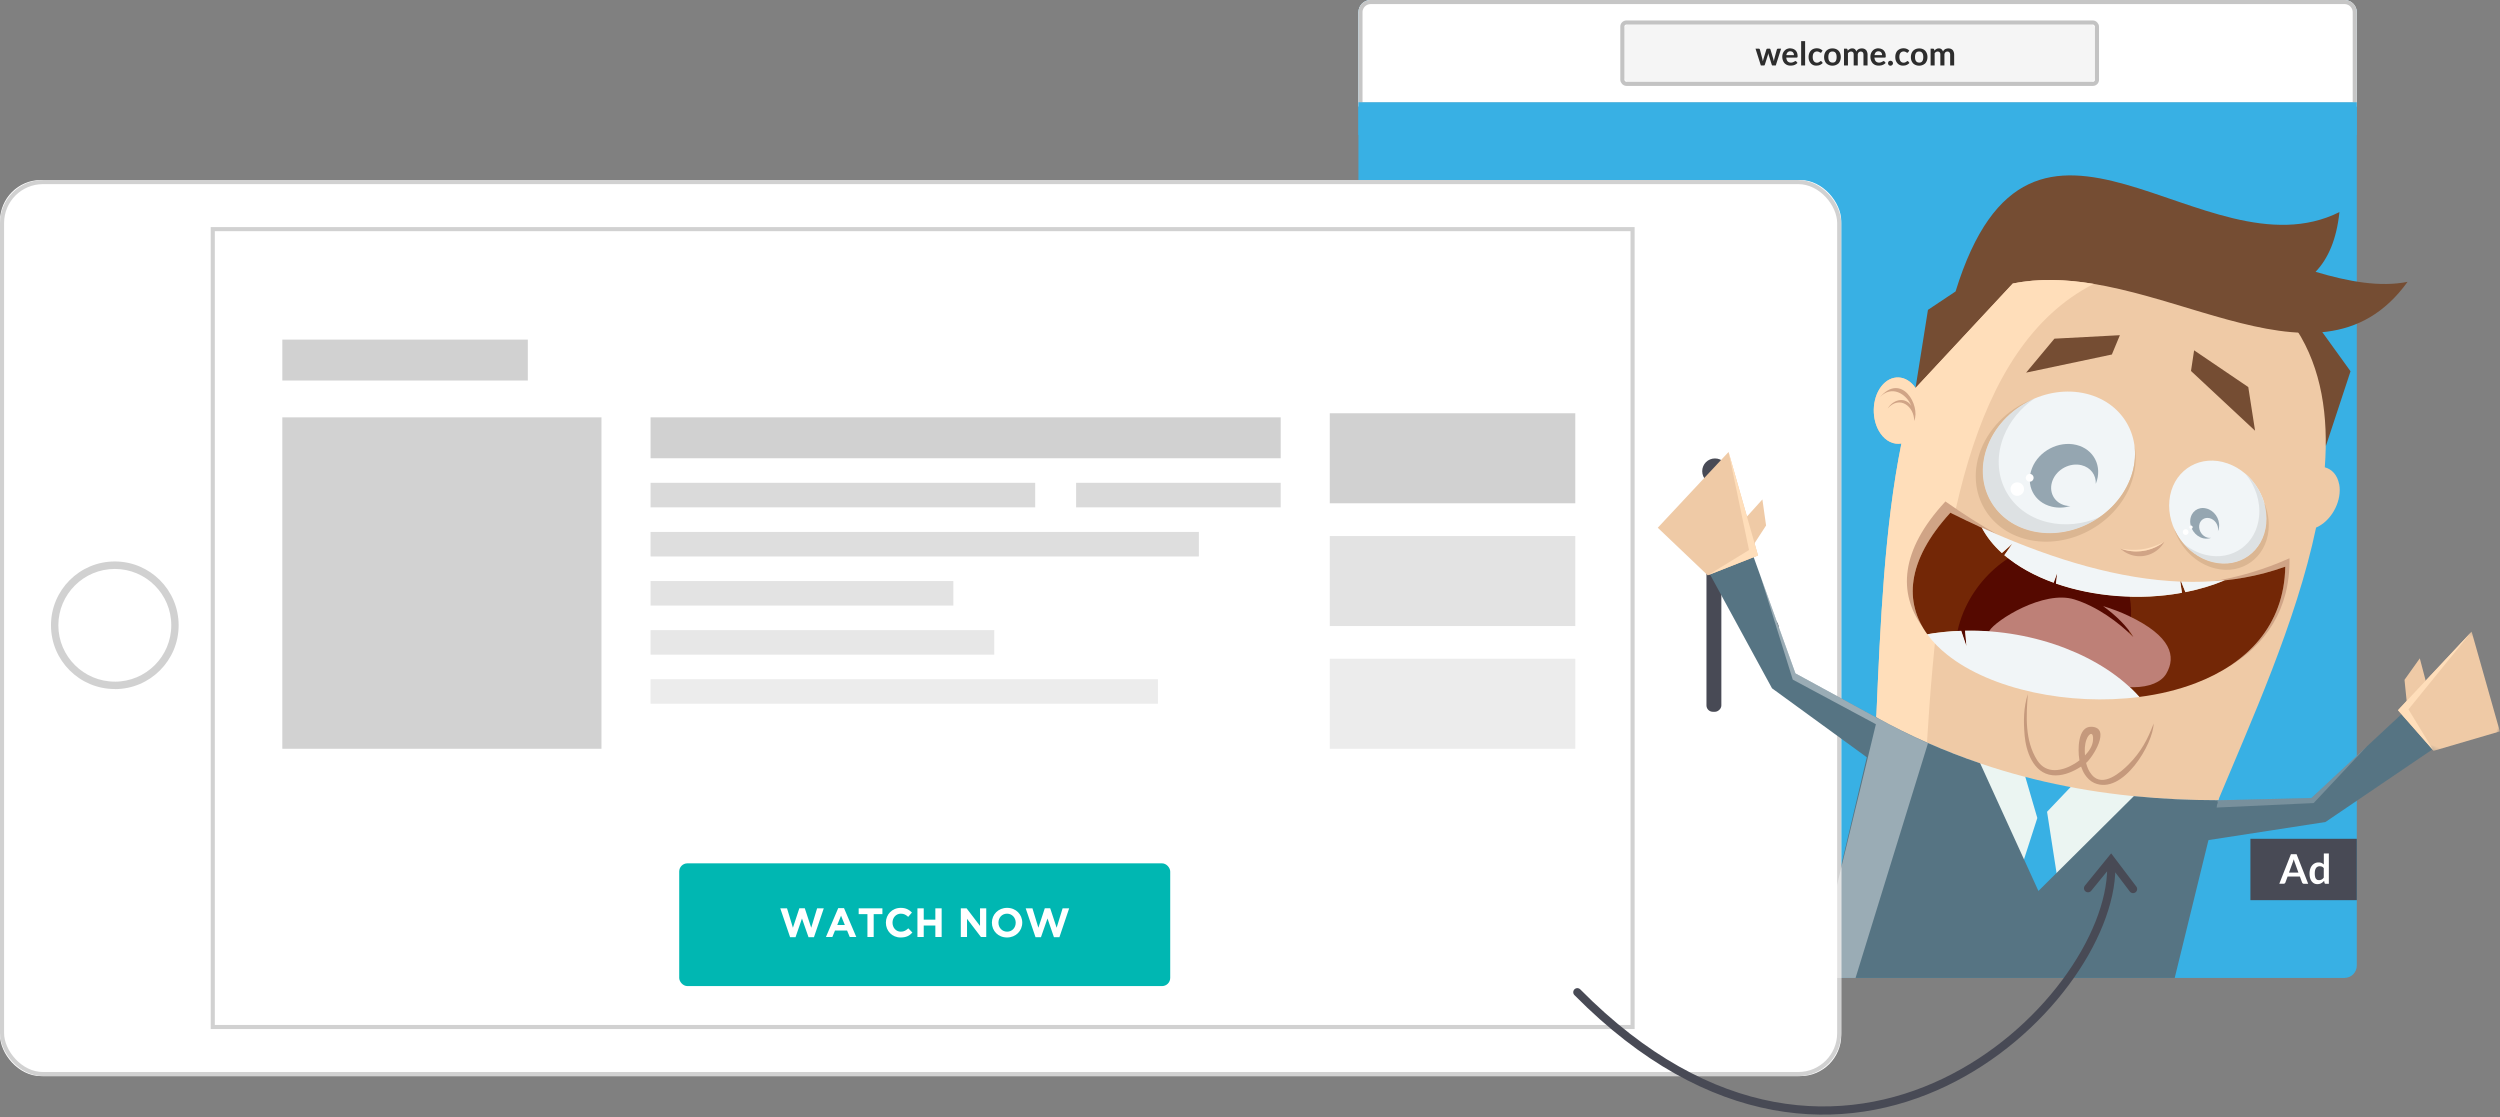 <svg xmlns="http://www.w3.org/2000/svg" width="611" height="273" viewBox="0 0 611 273" xmlns:xlink="http://www.w3.org/1999/xlink"><rect x="0" y="0" width="611" height="273" fill="#808080" stroke="none"/><defs><path id="a" d="M3 0h238c1.66 0 3 1.34 3 3v23H0V3c0-1.66 1.34-3 3-3z"/><rect id="b" width="115" height="14" x="65" y="6" rx="1"/><path id="c" d="M25.36 30.74V.2H.18v30.54h25.18z"/><rect id="e" width="450" height="219" rx="10"/></defs><g fill="none" fill-rule="evenodd"><g transform="translate(332)"><rect width="244" height="239" fill="#38B0E4" rx="3"/><use fill="#FFF" xlink:href="#a"/><path stroke="#C6C6C6" d="M.5 25.5h243V3A2.5 2.5 0 0 0 241 .5H3A2.5 2.5 0 0 0 .5 3v22.5z"/><use fill="#F5F5F5" xlink:href="#b"/><rect width="116" height="15" x="64.5" y="5.5" stroke="#C3C3C3" rx="1"/><path fill="#2D2D2D" d="M97.03 11.9h.78c.1 0 .15 0 .2.05.05.03.08.08.1.13l.58 2.2c.04.1.06.23.08.34l.06.35.1-.35.1-.35.68-2.2c.02-.05.05-.1.1-.13.04-.03.1-.05.16-.05h.44c.07 0 .13 0 .18.04.05.03.08.08.1.13l.67 2.24.1.35.07.32.07-.34c0-.12.04-.24.07-.36l.6-2.2c.02-.04.06-.1.1-.12.06-.04.12-.05.18-.05h.75L102 16h-.8c-.08 0-.14-.06-.18-.18l-.74-2.37-.07-.23c0-.08-.02-.16-.04-.24 0 .08-.03.16-.05.24 0 .08-.03.16-.05.24l-.75 2.36c-.04.12-.1.18-.22.18h-.75l-1.3-4.1zm8.52-.07c.26 0 .5.04.72.13.2.08.4.2.56.36.16.16.28.35.37.58.08.23.13.5.13.8v.18c-.02.05-.03.1-.05.1-.02.04-.04.06-.07.07-.02.02-.05.02-.1.02h-2.54c.03.42.15.73.34.93.2.2.46.3.8.3.15 0 .3-.02.4-.06l.3-.12.23-.13c.07-.05.13-.06.2-.06.03 0 .07 0 .1.02l.07.07.3.36c-.12.12-.24.22-.38.3-.13.1-.27.17-.42.22-.15.05-.3.1-.45.1-.16.03-.3.04-.45.04-.3 0-.55-.05-.8-.14-.24-.1-.45-.24-.64-.42-.18-.2-.32-.42-.42-.7-.1-.26-.16-.58-.16-.94 0-.28.05-.54.14-.8.1-.24.22-.45.4-.63.16-.2.36-.33.6-.44.25-.1.53-.17.83-.17zm.02.7c-.3 0-.5.1-.67.25-.17.17-.27.4-.32.7h1.86c0-.13-.02-.25-.05-.37-.05-.1-.1-.2-.17-.28a.536.536 0 0 0-.27-.2c-.1-.06-.24-.08-.4-.08zm3.6-2.47V16h-.97v-5.94h.98zm4 2.7l-.07.1-.12.02c-.05 0-.1 0-.15-.04l-.17-.1a.866.866 0 0 0-.24-.1 1.076 1.076 0 0 0-.8.04c-.13.06-.24.15-.33.27-.1.12-.16.26-.2.42-.04.17-.06.36-.06.57 0 .22.02.4.07.58.05.17.12.32.2.43.1.12.2.2.33.27.12.06.26.1.42.1.16 0 .3-.03.38-.07.1-.04.18-.08.25-.13.07-.04.12-.1.17-.13.05-.04.1-.06.17-.06.08 0 .14.03.18.1l.28.35c-.1.12-.22.22-.35.3-.13.1-.26.17-.4.22-.14.05-.28.1-.43.1-.14.03-.3.04-.43.04-.26 0-.5-.05-.72-.14-.22-.1-.42-.23-.58-.42-.17-.18-.3-.4-.4-.66-.1-.26-.15-.56-.15-.9 0-.3.05-.58.13-.84.1-.26.22-.48.4-.67.15-.18.36-.33.6-.44.26-.1.54-.17.87-.17.3 0 .57.05.8.15a2 2 0 0 1 .62.42l-.26.36zm2.7-.93c.3 0 .58.05.83.15.25.1.46.24.64.42s.3.4.4.66a2.657 2.657 0 0 1 0 1.76c-.1.26-.23.48-.4.67a2.23 2.23 0 0 1-1.48.56c-.3 0-.6-.05-.84-.15-.25-.1-.46-.23-.64-.4-.2-.2-.32-.42-.42-.68-.1-.26-.15-.55-.15-.88 0-.32.05-.6.15-.88.1-.26.23-.48.4-.66.2-.18.4-.32.65-.42.25-.1.53-.15.84-.15zm0 3.47c.34 0 .6-.1.76-.34.16-.23.24-.57.24-1 0-.45-.08-.8-.24-1.02-.17-.24-.42-.35-.76-.35-.35 0-.6.1-.77.34-.17.23-.25.57-.25 1 0 .45.08.78.25 1 .17.24.42.36.77.36zm2.8.7v-4.1h.6c.13 0 .2.06.25.18l.06.3.23-.22.26-.17c.1-.06.2-.1.3-.13.1-.02.2-.04.33-.04.25 0 .46.07.63.2.16.15.3.34.37.57.06-.14.14-.25.24-.35a1.22 1.22 0 0 1 .68-.36 1.752 1.752 0 0 1 1 .05c.17.08.32.18.44.3.12.14.2.3.27.5s.1.4.1.66V16h-1v-2.6c0-.27-.05-.47-.16-.6-.12-.13-.28-.2-.5-.2-.1 0-.2.02-.3.05l-.22.15c-.06.07-.1.15-.15.25-.04.1-.06.2-.06.34V16h-1v-2.6c0-.3-.04-.5-.15-.6-.12-.14-.3-.2-.5-.2-.15 0-.28.04-.4.1-.13.08-.24.17-.35.3v3h-1zm8.43-4.17c.25 0 .5.04.7.13.23.08.4.2.57.36.16.16.28.35.37.58.1.23.13.5.13.8v.18c0 .05-.03.1-.04.1-.02.04-.04.06-.07.07-.03.02-.07.02-.12.02h-2.53c.04.42.15.73.35.93.2.2.46.3.78.3.16 0 .3-.02.42-.06l.3-.12.23-.13c.06-.05.13-.06.2-.06.03 0 .06 0 .1.02l.07.07.3.36c-.12.12-.25.22-.38.3-.14.1-.28.17-.43.22-.15.05-.3.1-.45.1-.16.03-.3.04-.46.04-.28 0-.55-.05-.8-.14-.24-.1-.45-.24-.63-.42-.17-.2-.32-.42-.42-.7-.1-.26-.16-.58-.16-.94 0-.28.05-.54.14-.8.1-.24.22-.45.4-.63.16-.2.37-.33.6-.44.25-.1.53-.17.84-.17zm.02.7c-.3 0-.52.1-.68.25-.16.17-.27.4-.3.7h1.84c0-.13 0-.25-.05-.37a.97.97 0 0 0-.16-.28.536.536 0 0 0-.27-.2.761.761 0 0 0-.38-.08zm2.32 2.93c0-.1.02-.17.05-.24a.75.75 0 0 1 .1-.2c.07-.05.13-.1.2-.12a.593.593 0 0 1 .48 0 .533.533 0 0 1 .32.33c.04.06.05.14.05.23 0 .08 0 .16-.05.23a.567.567 0 0 1-.32.31c-.07.04-.15.06-.23.06-.1 0-.17-.02-.24-.05a.533.533 0 0 1-.2-.12c-.04-.05-.08-.1-.1-.2a.403.403 0 0 1-.06-.22zm4.92-2.7l-.1.1-.1.02c-.06 0-.1 0-.16-.04l-.17-.1a.667.667 0 0 0-.24-.1.88.88 0 0 0-.35-.06c-.17 0-.32.04-.45.1-.13.06-.24.15-.33.27-.1.12-.15.26-.2.42-.04.17-.06.36-.06.57 0 .22.04.4.08.58.05.17.12.32.2.43.1.12.2.2.32.27a1.007 1.007 0 0 0 .81.03c.1-.04.2-.08.26-.13l.17-.13c.05-.04.1-.06.17-.06.08 0 .14.03.18.1l.28.35c-.1.12-.23.22-.36.3-.12.1-.26.17-.4.22-.13.05-.27.1-.42.1-.15.03-.3.04-.44.04-.25 0-.5-.05-.7-.14-.24-.1-.43-.23-.6-.42-.16-.18-.3-.4-.4-.66-.1-.26-.14-.56-.14-.9 0-.3.04-.58.13-.84.1-.26.2-.48.38-.67.18-.18.4-.33.64-.44.24-.1.53-.17.85-.17.3 0 .57.05.8.15a2 2 0 0 1 .62.42l-.26.36zm2.68-.93c.3 0 .6.05.84.15.25.1.46.24.64.42.17.18.3.4.4.66.1.27.15.56.15.88 0 .33-.05.62-.15.88-.1.26-.23.48-.4.67-.18.17-.4.3-.64.4-.25.1-.53.16-.84.16-.3 0-.58-.05-.83-.15-.24-.1-.46-.23-.63-.4-.18-.2-.32-.42-.42-.68-.1-.26-.14-.55-.14-.88 0-.32.06-.6.15-.88.1-.26.24-.48.42-.66.17-.18.4-.32.64-.42.26-.1.54-.15.84-.15zm0 3.47c.35 0 .6-.1.76-.34.17-.23.25-.57.25-1 0-.45-.08-.8-.25-1.02-.16-.24-.4-.35-.76-.35-.34 0-.6.1-.76.34-.17.23-.25.57-.25 1 0 .45.08.78.25 1 .16.24.42.36.76.36zm2.8.7v-4.1h.6c.13 0 .22.06.26.18l.06.3.23-.22c.06-.07.15-.12.24-.17.1-.06.18-.1.3-.13.1-.02.2-.04.32-.04.26 0 .48.07.64.2.17.15.3.34.38.57.06-.14.14-.25.24-.35.1-.1.2-.18.3-.24.13-.05.25-.1.38-.12.13-.03.26-.05.4-.05.2 0 .42.04.6.1.17.08.32.18.44.3.12.14.2.3.27.5s.1.4.1.66V16h-.98v-2.6c0-.27-.06-.47-.18-.6-.1-.13-.28-.2-.5-.2-.1 0-.2.02-.28.05-.1.04-.16.1-.23.15-.07.07-.12.15-.15.25-.04.1-.06.2-.06.34V16h-1v-2.6c0-.3-.05-.5-.16-.6-.1-.14-.27-.2-.5-.2-.13 0-.26.04-.4.1-.1.08-.23.17-.33.3v3h-1z"/><path fill="#38B0E4" d="M0 25h244v8H0z"/><path fill="#484A55" d="M218 205h26v15h-26z"/><path fill="#FFF" d="M232.12 216h-1.04c-.1 0-.2-.03-.28-.1a.47.47 0 0 1-.17-.2l-.54-1.48h-3l-.54 1.47a.49.49 0 0 1-.16.2.42.42 0 0 1-.3.1h-1.03l2.84-7.23h1.38l2.84 7.23zm-4.68-2.73h2.3l-.87-2.4c-.04-.1-.1-.24-.13-.38l-.15-.48-.14.47-.14.38-.88 2.4zm8.97 2.73c-.15 0-.26-.07-.3-.22l-.1-.5c-.1.12-.23.23-.34.33-.12.1-.24.18-.38.25-.13.08-.28.13-.43.17-.16.04-.33.05-.5.05-.3 0-.54-.05-.78-.17-.23-.12-.43-.3-.6-.5-.17-.23-.3-.5-.4-.83-.08-.33-.13-.7-.13-1.12 0-.38.05-.73.16-1.06.1-.34.25-.62.44-.86.2-.24.43-.43.7-.56.27-.14.57-.2.9-.2.3 0 .54.04.74.13.2.1.4.23.55.38v-2.7h1.23V216h-.75zm-1.64-.9c.26 0 .48-.06.66-.16.18-.1.35-.26.5-.46v-2.3c-.13-.17-.28-.3-.45-.36-.16-.07-.34-.1-.53-.1-.2 0-.36.03-.5.1-.16.07-.3.18-.4.32-.1.14-.18.32-.24.54-.05.22-.08.47-.08.77 0 .3.02.55.07.76.04.22.1.4.2.52.1.13.2.23.33.3.13.05.27.07.43.07z"/></g><path fill="#212120" d="M484.87 192c-1.42-.4-2.85-.8-4.27-1.18 8.37 2.26 16.7 4.58 25.02 6.98l4.55 1.33c-8.4-2.45-16.84-4.83-25.3-7.14"/><path fill="#EBF5F2" d="M498.13 218.8l42.85-18.56 9.17-37.8-83.55-20.25-9.3 38.3 40.83 38.3z"/><path fill="#38B0E4" d="M489.2 227l1 1.42c4.73 1.1 9.46 2.2 14.17 3.32l.98-.8-5.05-32.54 6.8-7.14-12.6-3.06 3.42 11.72-8.73 27.1z"/><path fill="#754D33" d="M557.93 76.08l7.24 1.76 9.3 12.9-6.05 18.35"/><path fill="#EFCAA6" d="M571.68 118.33c-.42-2.22-1.76-3.67-3.5-4.12 1.88-25.02-6.9-46.48-40.08-54.53-34.73-8.4-51.47 8.2-59.94 35.15-2.24-3.27-5.98-3.45-8.36-.4-2.37 3.06-2.48 8.2-.24 11.46 1.37 2 3.3 2.84 5.15 2.5-4.1 20.15-5.16 43.96-6.14 66.93 26.9 14.9 54.9 20.25 83.55 20.27 7.87-18.93 19.08-43.47 23.93-66.65l.62-.3c3.48-1.88 5.74-6.5 5.03-10.3"/><path fill="#F1F5F7" d="M509.86 96.22c9.6 2.33 14.37 11.73 10.7 21-3.7 9.27-14.47 14.9-24.06 12.58-9.6-2.33-14.37-11.73-10.68-21 3.68-9.27 14.45-14.9 24.04-12.58"/><path fill="#DDE1E3" d="M500.42 127.62c-9.6-2.32-14.37-11.73-10.7-21 1.5-3.75 4.16-6.9 7.42-9.18-5.02 2.16-9.27 6.2-11.32 11.36-3.7 9.27 1.1 18.67 10.68 21 5.7 1.38 11.84-.06 16.64-3.4-4 1.72-8.47 2.25-12.72 1.22"/><path fill="#95A6B1" d="M504.8 123.55c-2.82-.68-4.22-3.44-3.14-6.16 1.08-2.73 4.24-4.38 7.05-3.7 2.26.55 3.6 2.42 3.5 4.54l.03-.06c1.66-4.17-.5-8.4-4.8-9.44-4.32-1.04-9.16 1.5-10.8 5.66-1.67 4.16.48 8.4 4.8 9.43 1.5.37 3.07.3 4.55-.13-.4 0-.8-.06-1.2-.15"/><path fill="#F1F5F7" d="M543.24 112.9c-6.54-1.57-12.37 2.63-13.04 9.4-.66 6.76 4.1 13.54 10.64 15.12 6.54 1.6 12.37-2.62 13.04-9.38.66-6.77-4.1-13.54-10.64-15.13"/><path fill="#DDE1E3" d="M553.88 128.04c.45-4.6-1.62-9.2-5.04-12.2 2.34 2.88 3.65 6.63 3.28 10.4-.66 6.75-6.5 10.95-13.04 9.37-2.08-.5-4-1.53-5.6-2.93 1.9 2.3 4.45 4.05 7.36 4.75 6.54 1.6 12.37-2.62 13.04-9.38"/><path fill="#95A6B1" d="M539.55 131.4c-1.27-.3-2.2-1.62-2.07-2.93.13-1.32 1.26-2.13 2.53-1.83 1.28.3 2.2 1.63 2.08 2.94 0 .1-.03.2-.05.3.16-.33.27-.7.3-1.12.2-2.02-1.2-4.04-3.16-4.5-1.95-.48-3.68.77-3.88 2.8-.2 2 1.2 4.02 3.16 4.5.68.15 1.33.1 1.9-.1-.26.02-.53 0-.8-.05"/><path fill="#754D33" d="M502.1 82.77l16-.85-1.96 4.72-20.96 4.43m54.3 3.53l-13.24-8.98-.76 5.05 15.66 14.6"/><path fill="#D0A486" d="M528.98 132.4a6.922 6.922 0 0 1-7.67 3.35c-1.2-.3-2.26-.9-3.1-1.7.4.16.84.3 1.3.4 3.43.84 6.9-.03 9.48-2.06"/><path fill="#FFDEBA" d="M528.98 132.4s-2.8 1.56-5.7 1.88c-2.88.32-5.1-.23-5.1-.23.43.16.86.3 1.3.4 3.45.84 6.9-.03 9.5-2.06"/><path fill="#DBB692" d="M554.43 129.56c.23-2.34-.2-4.67-1.1-6.8.5 1.7.72 3.5.55 5.28-.67 6.76-6.5 10.97-13.04 9.38-4.28-1.04-7.8-4.3-9.53-8.33 1.44 4.7 5.3 8.68 10.1 9.84 6.53 1.6 12.37-2.6 13.03-9.38m-33.88-12.34c-3.7 9.27-14.46 14.9-24.05 12.58-9.6-2.33-14.37-11.73-10.68-21 2.07-5.2 6.37-9.26 11.44-11.4-5.8 2.1-10.77 6.56-13.1 12.4-3.86 9.73 1.17 19.6 11.24 22.05 10.07 2.44 21.38-3.48 25.26-13.2 1.33-3.37 1.6-6.73 1-9.8.35 2.66.02 5.52-1.1 8.37"/><path fill="#C5997C" d="M509.57 184.63c.95-1 1.8-2.2 1.95-3.58.25-2.33-.95-2.05-1.6-.26-.44 1.2-.45 2.55-.35 3.83m-13.97-15c-.38 5.3-.8 11.32 2.3 16.2 2.25 3.5 6.17 2.63 9.14.82.4-.25.8-.52 1.18-.82l-.06-.4c-.32-1.97-.45-7.95 3-7.8 4.9.2.3 7.52-1.32 8.84.25 1.05.68 2.06 1.4 2.9 2.7 3.27 7.17-.7 9-2.54 3.03-3.05 4.66-6.12 6.1-9.97-.02 4.78-7.5 17.63-14.52 14.5-.96-.43-1.7-1.2-2.26-2.02-.4-.6-.7-1.3-.94-1.98-.24.16-.5.3-.74.45-1.8 1.05-4.05 1.92-6.28 1.67-4.78-.52-6.47-6.08-6.78-9.7-.3-3.57-.28-6.78.78-10.15"/><path fill="#754D33" d="M565.93 66.43c3.06-3.2 5.12-7.88 5.83-14.6-33.13 16.56-75.16-41.07-93.82 19.4l-6.75 4.5-3.04 19.1 23.76-25.53c33.86-6.94 74.1 30.63 96.5-.42-6.7 1.34-14.38-.03-22.5-2.45"/><path fill="#FFF" d="M493.4 117.94c.9.2 1.43 1.1 1.22 2-.22.87-1.1 1.4-2 1.2-.87-.22-1.4-1.1-1.2-2 .22-.87 1.1-1.42 2-1.2m2.86-2.1c.52.14.83.65.7 1.16-.12.52-.63.83-1.15.7a.952.952 0 0 1-.7-1.14c.13-.52.64-.83 1.15-.7m38.06 13.5c.38.08.6.46.52.84-.1.38-.48.6-.85.52-.37-.1-.6-.47-.5-.85.08-.38.46-.6.84-.52m1.23-.9c.22.07.35.3.3.5-.06.22-.28.36-.5.3a.426.426 0 0 1-.3-.5c.06-.2.28-.34.5-.3"/><path fill="#FFDEBA" d="M511.7 69.38c-6.72-1.1-13.36-1.4-19.78-.08l-23.76 25.52c-2.24-3.27-5.98-3.45-8.36-.4-2.37 3.06-2.48 8.2-.24 11.46 1.37 2 3.3 2.84 5.15 2.5-4.1 20.15-5.16 43.96-6.14 66.93 4.1 2.28 8.23 4.33 12.38 6.16C474 131.78 481.3 84.92 511.7 69.38"/><path fill="#D0A486" d="M467.83 102.9c.02-3.58-3.58-6.38-6.48-3.06l.25-.37c1.42-1.94 4.1-2.46 5.54-.27-1.3-3.1-4.88-5.08-7.67-2.15 5.3-6.1 9.95 2.02 8.36 5.84m8.8 22.48c-9.93 10.87-11.04 20.28-6.86 27.7-5.8-8.02-5.48-18.45 5.65-30.46l.02-.07c4.38 3.1 8.67 5.82 12.87 8.18-3.85-1.66-7.74-3.47-11.66-5.42l-.02.08zm63.96 16.73c6.46-1 12.77-2.9 18.96-5.66.2 12.55-5.92 21.24-15.1 26.66 8.3-5.27 13.86-13.33 14.06-24.6-5.74 2.06-11.73 3.23-17.93 3.6"/><path fill="#732706" d="M558.52 138.5c-1.72.6-3.47 1.15-5.24 1.62-3.1.8-6.3 1.38-9.54 1.72-3.04 1.27-6.28 2.23-9.62 2.9l-1.03-2.56h-.24l.4 2.7c-10.32 1.9-21.5 1-30.78-2.23l.3-2.54-.86 2.34c-4.64-1.68-8.78-3.95-12.05-6.75l1.98-2.83-2.6 2.3c-2.02-1.85-3.68-3.92-4.88-6.18-2.56-1.18-5.14-2.4-7.73-3.7l-.02.08c-10.8 11.85-11.16 21.97-5.58 29.64 2.75-.47 5.53-.76 8.3-.85l1.26 3.75-.34-3.78c17.2-.34 33.84 6.32 42.6 16.2 4.85-.62 9.55-1.74 13.85-3.4 12.4-4.75 21.56-13.94 21.82-28.45"/><path fill="#550900" d="M520.5 145.83c-6.3-.18-12.5-1.26-18.02-3.18l.3-2.54-.86 2.34c-4.22-1.52-8-3.53-11.12-6-4.65 3.06-8.6 7.6-10.9 13.08-.66 1.57-1.15 3.14-1.48 4.68l.9-.03 1.28 3.75-.34-3.78c13.38-.27 26.43 3.7 35.68 10.14 1.15-1.64 2.13-3.4 2.92-5.3 1.92-4.57 2.4-9.13 1.63-13.15"/><path fill="#BE8077" d="M520.2 150.5c-1.93-.92-4.03-1.7-6.2-2.37 3.2 2.34 5.84 4.94 7.4 7.57-3.7-3.68-8.9-7.48-14.42-9.2-7.5-2.35-19.27 5.1-20.8 7.7-2.44 4.18 10.62 5.2 21.16 10.2 10.54 5 19.65 4.42 22.1.24 2.45-4.18 1.3-9.14-9.24-14.14"/><path fill="#F1F5F7" d="M480.26 154.14l.34 3.78-1.27-3.75c-2.76.1-5.54.38-8.3.85 1.32 1.82 2.97 3.5 4.9 5.02 10.7 8.52 29.8 12.5 46.93 10.3-8.76-9.88-25.4-16.54-42.6-16.2m5.67-24.45l-1.56-.72c1.2 2.27 2.86 4.34 4.9 6.18l2.58-2.3-1.98 2.83c3.27 2.8 7.4 5.06 12.05 6.74l.85-2.33-.3 2.54c9.28 3.23 20.47 4.13 30.8 2.25l-.4-2.73c-14.74-.6-30.54-5.2-46.94-12.48m47.16 12.48l1.02 2.55c3.34-.66 6.58-1.62 9.62-2.9-3.48.38-7.03.5-10.65.35"/><path fill="#567483" d="M564.9 195.04l26.26-24.44 7.6 9.66-30.42 20.64-31.6 4.88 5.37-10.2"/><path fill="#193540" d="M480.14 188.97l-1.3 13.08 5.9 9.7-4.12-10.95m36.71 8.9l-8.7 7.84 9.7-5.9 4.85-12.23"/><path fill="#EFCAA6" d="M588.26 172.03l-.6-5.88 3.74-5.25 2.2 8.37"/><path fill="#FFF" opacity=".2" d="M564.9 195.04l-22.8.53-.42 1.8 23.78-1.1 13.04-13.9"/><path fill="#567483" d="M540.5 202.25l1.6-6.68c-6.9 0-13.75-.32-20.58-1l-23.33 23.18-14.24-31.2c-8.56-2.9-17.04-6.6-25.4-11.24L443.5 239h88l9-36.75z"/><g transform="rotate(20 -129.885 1760.312)"><mask id="d" fill="#fff"><use xlink:href="#c"/></mask><path fill="#EFCAA6" mask="url(#d)" d="M11.78 30.74L.18 24.4 10.54.2l14.82 20.55"/></g><path fill="#FFDEBA" d="M604.06 154.37l-18 19.2 8.72 9.93-6.15-10.13"/><g transform="translate(0 44)"><use fill="#FFF" xlink:href="#e"/><rect width="449" height="218" x=".5" y=".5" stroke="#D1D1D1" rx="10"/><path fill="#D1D1D1" d="M28.06 124.4c-8.62 0-15.6-6.97-15.6-15.58 0-8.6 6.98-15.6 15.6-15.6s15.6 7 15.6 15.6-6.98 15.6-15.6 15.6zm0-1.8c7.62 0 13.8-6.17 13.8-13.78 0-7.6-6.18-13.77-13.8-13.77-7.6 0-13.8 6.17-13.8 13.77s6.2 13.77 13.8 13.77z"/><path fill="#FFF" stroke="#D1D1D1" d="M52 12h347v195H52z"/><g transform="translate(166 167)"><rect width="120" height="30" fill="#00B7B2" rx="2"/><path fill="#FFF" d="M27.1 18.05h1.33L30 13.47l1.6 4.58h1.33l2.4-7.05H33.7l-1.44 4.74-1.57-4.76h-1.33l-1.57 4.76L26.35 11H24.7l2.4 7.05zm8.76-.05l3-7.05h1.42l3 7.05h-1.6l-.65-1.57h-2.96L37.43 18h-1.57zm2.76-2.93h1.86l-.93-2.27-.93 2.27zM46 18h1.53v-5.58h2.13V11h-5.8v1.42H46V18zm8.12.12c1.35 0 2.15-.42 2.87-1.2l-1-1.04c-.54.5-1.03.82-1.83.82-1.2 0-2.03-1-2.03-2.2 0-1.22.85-2.2 2.03-2.2.8 0 1.26.3 1.8.78l.92-1.06c-.66-.64-1.4-1.14-2.72-1.14-2.15 0-3.65 1.63-3.65 3.62 0 2.03 1.53 3.62 3.6 3.62zm4.1-.12h1.54v-2.8h2.84V18h1.54v-7H62.6v2.77h-2.84V11h-1.54v7zm10.6 0h1.52v-4.45l3.4 4.45h1.3v-7h-1.52v4.3L70.24 11h-1.42v7zm11.3.12c-2.16 0-3.7-1.6-3.7-3.62 0-2 1.56-3.62 3.72-3.62s3.7 1.6 3.7 3.62c0 2-1.56 3.62-3.72 3.62zm.02-1.42c1.24 0 2.1-.98 2.1-2.2 0-1.2-.88-2.2-2.12-2.2-1.24 0-2.1.98-2.1 2.2 0 1.2.88 2.2 2.12 2.2zm6.93 1.35h1.34l1.6-4.58 1.57 4.58h1.34L95.3 11h-1.6l-1.46 4.74-1.57-4.76h-1.32l-1.57 4.76L86.33 11h-1.65l2.4 7.05z"/></g><path fill="#D1D1D1" d="M69 39h60v10H69z"/><path fill="#D2D2D2" d="M69 58h78v81H69z"/><path fill="#D1D1D1" d="M325 57h60v22h-60z"/><path fill="#D1D1D1" opacity=".6" d="M325 87h60v22h-60z"/><path fill="#D1D1D1" opacity=".4" d="M325 117h60v22h-60z"/><path fill="#D1D1D1" d="M159 58h154v10H159z"/><path fill="#D1D1D1" opacity=".8" d="M159 74h94v6h-94zm104 0h50v6h-50z"/><path fill="#D1D1D1" opacity=".7" d="M159 86h134v6H159z"/><path fill="#D1D1D1" opacity=".6" d="M159 98h74v6h-74z"/><path fill="#D1D1D1" opacity=".5" d="M159 110h84v6h-84z"/><path fill="#D1D1D1" opacity=".4" d="M159 122h124v6H159z"/><g fill="#484A55" transform="rotate(90 183.5 251.5)"><rect width="41.11" height="3.64" x="20.85" y="14.3" rx="1.56"/><ellipse cx="3.16" cy="15.86" rx="3.12" ry="3.12"/><ellipse cx="41.41" cy="2.61" rx="2.34" ry="2.34"/></g></g><path d="M385.5 242.5c65.25 66 130.5 2.94 130.5-30.5m-5.68 5.08l5.62-6.9 5.38 7.1" stroke="#484A55" stroke-width="2" stroke-linecap="round"/><path fill="#567483" d="M438.8 164.58l-12.12-33.74-11.18 5.1 17.58 32.28 25.86 18.82-.1-11.54"/><path fill="#EFCAA6" d="M417.36 140.6l12.3-4.84-7.2-25.3-17.3 18.52"/><path fill="#EFCAA6" d="M428.4 133.4l3.23-4.97-.9-6.37-5.8 6.43"/><path fill="#FFDEBA" d="M422.46 110.46l7.2 25.3-12.3 4.85 10.1-6.18"/><path fill="#FFF" d="M458.47 176.98L443.5 239h10l17.7-57.35c-4.14-1.84-8.27-3.9-12.37-6.15l-20.02-10.92-8.64-24.08 7.98 25.6 20.32 10.9z" opacity=".4"/></g></svg>